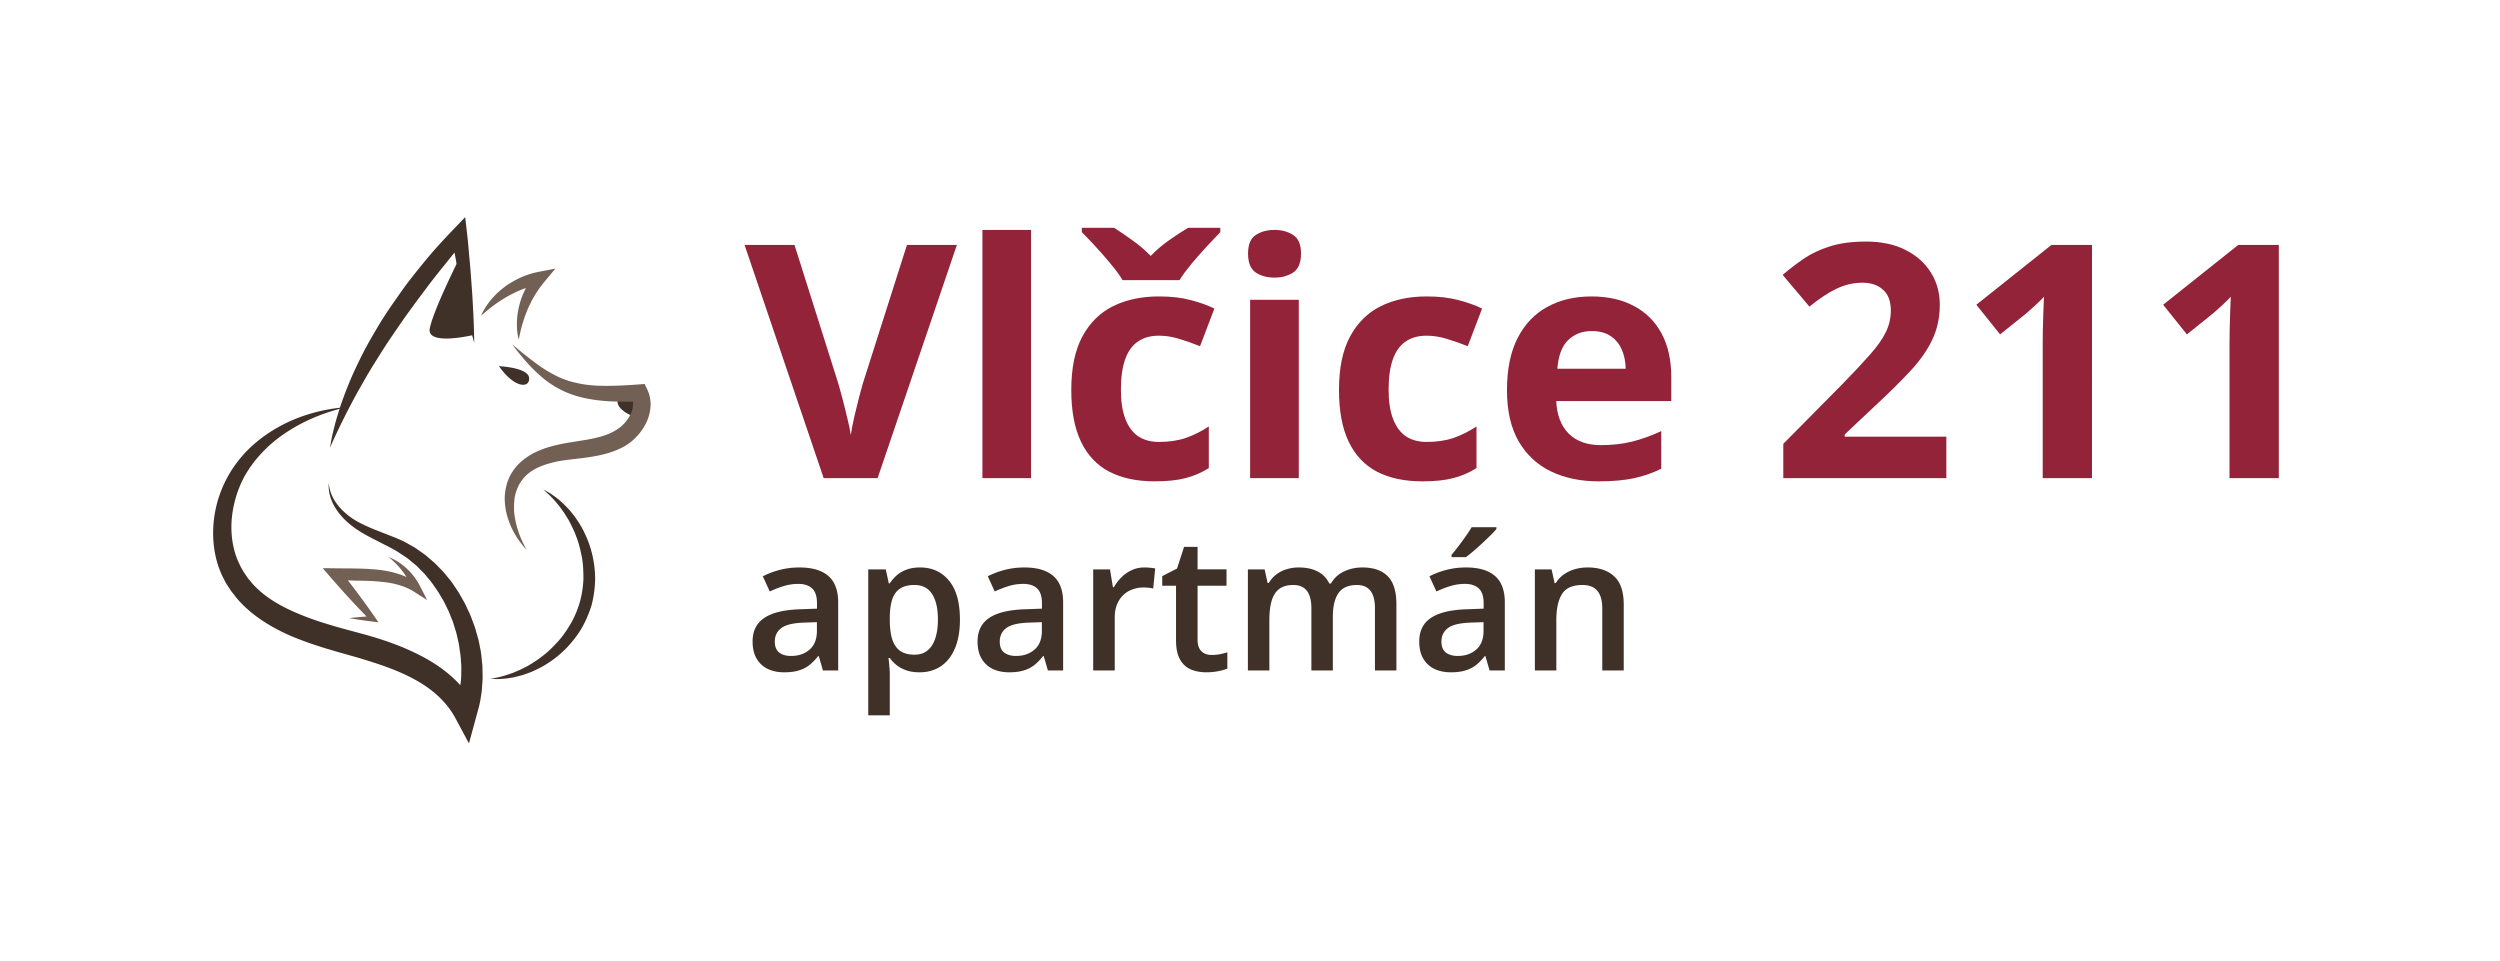 <svg xmlns="http://www.w3.org/2000/svg" viewBox="0 0 950 365">
   <path d="M242.617 158.975s-12.03-3.62-6.533-9.415l6.915-.244-.382 9.658" fill="#403128" />
   <path
      d="M194.636 130.899c2.774 3.606 5.628 7.175 9.001 10.365 1.685 1.588 3.46 3.137 5.433 4.458a36.514 36.514 0 003.055 1.867 23.712 23.712 0 001.615.825c.512.246 1.001.494 1.6.728 2.293.983 4.562 1.625 6.912 2.14 2.336.505 4.69.828 7.033 1.049 4.691.406 9.327.3 13.86.226l-3.095-1.888c.474 1.222.613 2.525.43 3.906-.185 1.377-.739 2.805-1.563 4.114a14.6 14.6 0 01-3.088 3.514c-.596.511-1.255.925-1.9 1.335-.182.124-.785.435-1.156.642l-1.054.496c-3.099 1.361-6.657 2.1-10.402 2.68l-5.754.937c-1.94.34-3.999.755-5.982 1.302-3.985 1.078-8.052 2.792-11.427 5.73-.827.745-1.623 1.532-2.32 2.41l-.521.658-.153.201-.049.077-.098.154-.196.308c-.26.428-.518.778-.783 1.272-1.166 2.165-1.713 4.214-2.046 6.369-.31 2.14-.223 4.27.092 6.32.3 2.06.933 4.017 1.642 5.905 1.507 3.756 3.733 7.126 6.425 9.964-1.948-3.391-3.386-6.988-4.184-10.657-.375-1.832-.668-3.674-.642-5.495.034-1.812.122-3.605.605-5.28.447-1.64 1.194-3.304 2.022-4.483.223-.343.57-.76.85-1.136l.222-.29.11-.144.056-.072c-.174.233-.04.056-.076.105l.014-.015.027-.027.428-.447c.565-.598 1.21-1.123 1.87-1.625 2.708-1.952 6.08-3.08 9.598-3.88 3.52-.791 7.296-1.037 11.24-1.57 3.925-.546 8.074-1.27 12.14-2.962l1.59-.724c.481-.259.751-.374 1.402-.75a18.952 18.952 0 002.845-2.033 21.423 21.423 0 004.467-5.282c1.198-2 2.08-4.274 2.38-6.755.323-2.462-.027-5.155-1.164-7.479l-.999-2.044-2.097.156c-4.502.335-8.922.593-13.271.54-2.175-.013-4.333-.12-6.456-.387-2.108-.259-4.243-.719-6.21-1.257-.48-.114-1.03-.31-1.566-.492a19.674 19.674 0 01-1.488-.544 33.096 33.096 0 01-2.927-1.332 48.77 48.77 0 01-5.633-3.38c-3.641-2.536-7.133-5.448-10.664-8.323m-11.854-10.88a116.449 116.449 0 012.609-2.24c.882-.71 1.755-1.406 2.662-2.048a41.623 41.623 0 012.735-1.852c.93-.58 1.858-1.144 2.813-1.657.97-.489 1.924-.983 2.896-1.442a43.882 43.882 0 012.98-1.205 49.094 49.094 0 013.033-1c1.022-.298 2.057-.528 3.092-.764l-2.226-3.728c-1.427 1.746-2.684 3.636-3.68 5.651a43.902 43.902 0 00-1.355 3.075c-.412 1.04-.71 2.12-.998 3.192-.572 2.15-.847 4.361-.92 6.552.002 1.101.01 2.19.123 3.276a24.986 24.986 0 00.544 3.21l.693-3.127c.267-1.024.506-2.034.814-3.026.305-.99.605-1.968.961-2.925.38-.95.719-1.9 1.124-2.825.405-.925.877-1.813 1.306-2.711a39.316 39.316 0 011.47-2.599c.544-.832 1.08-1.661 1.651-2.467.592-.79 1.18-1.58 1.813-2.336l4.15-4.968-6.376 1.24a32.39 32.39 0 00-6.9 2.184 44.01 44.01 0 00-3.199 1.671c-1.034.61-2.04 1.26-2.989 1.992a39.804 39.804 0 00-2.732 2.303 44.727 44.727 0 00-2.42 2.602c-.731.933-1.43 1.877-2.056 2.868l-.88 1.527-.738 1.578"
      fill="#736055" />
   <path
      d="M189.603 139.145s11.07.48 11.455 4.427c.385 3.947-5.39 4.236-11.455-4.427M173.721 99.87s-8.952 17.904-10.395 24.835c-1.444 6.93 16.46 2.609 16.46 2.609s-2.89-34.042-6.065-27.444m-41.933 54.82c-8.166.594-16.34 2.686-23.852 6.452-3.742 1.898-7.319 4.203-10.594 6.937-1.644 1.361-3.177 2.862-4.638 4.44-.72.843-1.357 1.563-2.135 2.53-.61.837-1.223 1.6-1.831 2.497-2.523 3.745-4.37 7.608-5.724 11.814-1.293 4.186-2 8.58-2.023 13.03-.021 4.447.655 8.958 2.153 13.268.42 1.058.824 2.13 1.297 3.17l.793 1.528.399.762.1.19.05.096.025.048.123.202.207.322c.566.869 1.066 1.702 1.687 2.599l2.203 2.823c2.95 3.457 6.451 6.34 10.14 8.747a68.88 68.88 0 0011.542 5.996c3.955 1.63 7.958 2.985 11.947 4.21 4.008 1.24 7.948 2.295 11.866 3.418 7.622 2.263 15.19 4.689 21.856 8.325 6.693 3.579 12.301 8.52 15.666 14.79l5.16 9.615 2.766-10.159c.673-2.471 1.425-4.925 1.743-7.449.224-1.251.42-2.504.469-3.768.071-1.26.22-2.519.217-3.776l-.071-3.766c-.028-1.253-.228-2.49-.337-3.735a28.962 28.962 0 00-.55-3.697c-.267-1.216-.434-2.453-.792-3.644l-1.018-3.577c-.366-1.183-.84-2.33-1.259-3.492-.4-1.17-.903-2.298-1.438-3.412-.544-1.109-.982-2.265-1.616-3.327l-1.815-3.221c-.64-1.052-1.362-2.056-2.04-3.083-.655-1.043-1.432-2.002-2.225-2.948-.801-.938-1.509-1.944-2.407-2.799l-2.58-2.643-2.801-2.41c-.901-.836-1.96-1.492-2.955-2.212-1.003-.713-2-1.429-3.101-1.994-1.083-.591-2.126-1.233-3.237-1.77-1.036-.49-2.225-1-3.299-1.442l-6.541-2.557c-2.145-.843-4.233-1.744-6.243-2.77-1.981-1.006-3.927-2.234-5.603-3.693-1.708-1.459-3.215-3.165-4.404-5.096a14.925 14.925 0 01-2.134-6.485c-.195 2.335.27 4.743 1.218 6.951.944 2.214 2.333 4.238 3.975 6.013 1.646 1.812 3.51 3.333 5.538 4.692 2 1.353 4.115 2.48 6.21 3.567l6.21 3.17a66.994 66.994 0 012.962 1.663l2.756 1.826c.94.57 1.782 1.29 2.627 1.998.839.714 1.73 1.353 2.478 2.174l2.327 2.338 2.113 2.538c.74.811 1.299 1.778 1.947 2.662.632.9 1.271 1.79 1.804 2.756.552.952 1.148 1.874 1.665 2.843l1.45 2.959c.515.969.838 2.03 1.267 3.036.42 1.013.813 2.035 1.103 3.093.308 1.051.678 2.082.94 3.142l.717 3.194c.26 1.058.33 2.15.507 3.22.192 1.07.327 2.145.368 3.227.054 1.078.203 2.155.184 3.232l-.047 3.223c-.031 1.072-.207 2.128-.298 3.192-.07 1.068-.276 2.11-.503 3.146-.324 2.105-1.04 4.088-1.637 6.1l7.926-.546c-2.02-4.157-4.864-7.902-8.173-11.003-3.299-3.124-6.995-5.671-10.811-7.805-7.676-4.24-15.722-7.016-23.784-9.23-3.947-1.083-7.91-2.1-11.718-3.231-3.83-1.13-7.587-2.36-11.2-3.803-3.601-1.46-7.106-3.039-10.32-4.994-3.215-1.945-6.157-4.222-8.61-6.907l-1.649-1.94c-.57-.759-1.156-1.659-1.733-2.481-.347-.517-.849-1.488-1.275-2.207l-1.147-2.444c-1.377-3.344-2.15-6.986-2.34-10.7-.194-3.715.195-7.5 1.101-11.176.848-3.657 2.308-7.35 4.104-10.54.469-.835 1.069-1.72 1.598-2.577l1.65-2.285a60.12 60.12 0 013.848-4.386c2.742-2.791 5.85-5.27 9.203-7.41 6.7-4.309 14.323-7.358 22.303-9.174m54.575 103.279l1.112.032c.73-.009 1.785.129 3.153-.03 1.384-.06 3.04-.289 4.929-.661l2.976-.767c1.035-.319 2.094-.745 3.221-1.147 2.183-.952 4.551-2.064 6.818-3.636 2.33-1.48 4.574-3.373 6.702-5.525 2.094-2.187 4.055-4.665 5.706-7.415a43.548 43.548 0 003.846-8.94 43.552 43.552 0 001.329-9.64c.016-3.208-.388-6.344-1.05-9.298-.71-2.943-1.649-5.724-2.88-8.195-1.13-2.517-2.581-4.695-3.96-6.637-.758-.928-1.446-1.838-2.166-2.647l-2.153-2.193c-1.427-1.298-2.724-2.345-3.87-3.104-1.08-.837-2.08-1.283-2.696-1.662l-.968-.547.824.752c.526.5 1.343 1.167 2.247 2.16.96.928 1.988 2.18 3.158 3.594l1.699 2.375 1.707 2.727c1.052 1.979 2.14 4.134 3 6.526.935 2.363 1.528 4.98 2.07 7.662.491 2.707.588 5.536.578 8.389a39.162 39.162 0 01-1.318 8.5 39.017 39.017 0 01-3.262 7.958c-1.459 2.453-3.01 4.823-4.829 6.887-1.851 2.016-3.707 3.954-5.73 5.491-1.975 1.603-4.018 2.89-5.943 4.037l-2.872 1.454-2.682 1.153c-1.736.606-3.258 1.144-4.55 1.442-1.276.381-2.35.533-3.054.688l-1.092.217"
      fill="#403128" />
   <path
      d="M147.643 211.685a29.024 29.024 0 015.55 5.694 30.349 30.349 0 012.052 3.283 24.352 24.352 0 011.509 3.496l2.422-1.919c-2.235-1.765-4.789-3.192-7.479-4.043a38.427 38.427 0 00-8.148-1.707c-5.47-.564-10.707-.466-15.99-.531l-4.925-.06 3.174 3.698c1.199 1.396 2.441 2.757 3.66 4.138a164.391 164.391 0 003.712 4.095 271.384 271.384 0 007.656 7.998l.835-1.71c-2.983.186-5.968.403-8.957.763 2.961.547 5.926.95 8.892 1.323l2.208.277-1.373-1.988a272.116 272.116 0 00-6.468-8.986 166.1 166.1 0 00-3.35-4.397c-1.136-1.449-2.248-2.918-3.403-4.351l-1.75 3.637 7.917.246c2.625.046 5.218.069 7.753.284 2.534.214 5.036.466 7.416 1.105 2.386.604 4.667 1.485 6.726 2.794l5.04 3.206-2.618-5.125c-1.31-2.563-3.007-4.902-5.084-6.801-2.045-1.924-4.434-3.44-6.977-4.419"
      fill="#736055" />
   <path
      d="M180.199 130.318c-.032-3.49-.144-6.97-.296-10.443-.199-3.467-.34-6.942-.616-10.399-.25-3.459-.476-6.922-.813-10.37-.33-3.45-.578-6.91-.976-10.349l-.726-6.257-4.453 4.654c-2.781 2.906-5.524 5.854-8.175 8.886a292.612 292.612 0 00-7.638 9.359 121.088 121.088 0 00-3.64 4.845l-3.457 4.922c-2.308 3.332-4.514 6.695-6.54 10.195-2.047 3.478-4.065 6.979-5.828 10.616-1.793 3.618-3.506 7.279-4.979 11.038a158.962 158.962 0 00-2.135 5.66c-.68 1.897-1.245 3.839-1.843 5.757a97 97 0 00-1.536 5.836c-.511 1.94-.807 3.941-1.198 5.902 3.289-7.321 6.788-14.411 10.6-21.31l2.92-5.13a172.598 172.598 0 013.03-5.059l3.123-4.993c1.061-1.653 2.116-3.307 3.221-4.93l3.32-4.863c1.123-1.61 2.226-3.243 3.373-4.817l3.497-4.784 3.522-4.706a286.395 286.395 0 017.287-9.28c2.448-3.082 4.94-6.13 7.505-9.122l-5.177-1.603c.545 3.42 1.242 6.817 1.856 10.227.607 3.411 1.325 6.807 2.019 10.205.667 3.403 1.47 6.787 2.216 10.179a302.124 302.124 0 002.537 10.134M303.76 215.635q7.289 0 11.002 3.227 3.748 3.228 3.748 10.065v25.856h-5.796l-1.561-5.449h-.278q-1.631 2.082-3.367 3.436-1.735 1.353-4.025 2.013-2.256.694-5.52.694-3.435 0-6.142-1.25-2.707-1.283-4.269-3.887-1.561-2.602-1.561-6.593 0-5.935 4.407-8.92 4.443-2.984 13.397-3.297l6.663-.243v-2.013q0-3.991-1.874-5.692-1.84-1.7-5.206-1.7-2.88 0-5.588.833-2.706.832-5.275 2.047L289.878 219q2.81-1.492 6.386-2.429 3.609-.937 7.496-.937zm6.663 20.789l-4.963.173q-6.108.208-8.572 2.082-2.464 1.874-2.464 5.137 0 2.845 1.7 4.164 1.701 1.284 4.477 1.284 4.235 0 7.011-2.394 2.811-2.43 2.811-7.115zm39.218-20.79q6.837 0 10.968 4.998 4.165 4.998 4.165 14.854 0 6.525-1.944 11.003-1.91 4.441-5.38 6.732-3.436 2.256-8.017 2.256-2.915 0-5.067-.763-2.151-.764-3.679-1.978-1.526-1.25-2.568-2.708h-.486q.174 1.388.313 3.089.173 1.666.173 3.055v15.652h-8.19v-55.46h6.663l1.145 5.31h.382q1.076-1.632 2.603-3.02 1.561-1.388 3.748-2.186 2.221-.833 5.171-.833zm-2.186 6.664q-3.367 0-5.414 1.353-2.013 1.319-2.95 3.992-.902 2.672-.972 6.698v1.145q0 4.27.868 7.254.902 2.95 2.95 4.512 2.082 1.526 5.622 1.526 2.984 0 4.929-1.63 1.977-1.631 2.949-4.65.972-3.02.972-7.116 0-6.212-2.22-9.648-2.188-3.436-6.734-3.436zm41.786-6.663q7.289 0 11.002 3.227 3.748 3.228 3.748 10.065v25.856h-5.796l-1.561-5.449h-.278q-1.631 2.082-3.367 3.436-1.735 1.353-4.026 2.013-2.255.694-5.518.694-3.436 0-6.143-1.25-2.707-1.283-4.269-3.887-1.561-2.602-1.561-6.593 0-5.935 4.407-8.92 4.443-2.984 13.397-3.297l6.663-.243v-2.013q0-3.991-1.874-5.692-1.84-1.7-5.206-1.7-2.88 0-5.588.833-2.706.832-5.275 2.047L375.36 219q2.81-1.492 6.386-2.429 3.609-.937 7.496-.937zm6.663 20.789l-4.963.173q-6.107.208-8.572 2.082-2.464 1.874-2.464 5.137 0 2.845 1.7 4.164 1.701 1.284 4.478 1.284 4.234 0 7.01-2.394 2.811-2.43 2.811-7.115zm38.975-20.79q.972 0 2.118.105 1.145.104 1.977.277l-.763 7.635q-.729-.208-1.804-.312-1.041-.104-1.874-.104-2.187 0-4.166.729-1.977.694-3.505 2.152-1.526 1.422-2.394 3.575-.868 2.15-.868 4.997v20.095h-8.19v-38.42h6.385l1.11 6.768h.382q1.146-2.047 2.847-3.748 1.7-1.7 3.887-2.708 2.22-1.04 4.858-1.04zm25.509 33.25q1.597 0 3.159-.278 1.561-.313 2.846-.729v6.177q-1.354.59-3.505 1.007-2.152.416-4.478.416-3.262 0-5.865-1.076-2.603-1.11-4.13-3.783-1.527-2.672-1.527-7.392v-20.65h-5.24v-3.645l5.621-2.88 2.673-8.225h5.137v8.537h11.001v6.213h-11v20.546q0 2.915 1.457 4.338t3.853 1.423zm57.23-33.25q6.456 0 9.719 3.332 3.296 3.332 3.296 10.69v25.127h-8.155v-23.67q0-4.372-1.7-6.593-1.701-2.222-5.172-2.222-4.86 0-7.011 3.124-2.116 3.088-2.116 8.989v20.372h-8.157v-23.67q0-2.914-.763-4.859-.729-1.977-2.256-2.949-1.527-1.007-3.853-1.007-3.366 0-5.38 1.527-1.977 1.527-2.845 4.512-.867 2.95-.867 7.253v19.193H474.2v-38.42h6.352l1.145 5.171h.45q1.181-2.012 2.917-3.296 1.77-1.319 3.921-1.944 2.152-.66 4.477-.66 4.304 0 7.254 1.527 2.95 1.493 4.408 4.582h.624q1.805-3.124 5.033-4.616 3.228-1.492 6.837-1.492zm39.462 0q7.288 0 11.002 3.228 3.748 3.228 3.748 10.065v25.856h-5.796l-1.561-5.449h-.278q-1.632 2.082-3.367 3.436-1.735 1.353-4.026 2.013-2.255.694-5.518.694-3.436 0-6.143-1.25-2.707-1.283-4.269-3.887-1.562-2.602-1.562-6.593 0-5.935 4.408-8.92 4.443-2.984 13.396-3.297l6.664-.243v-2.013q0-3.991-1.874-5.692-1.84-1.7-5.206-1.7-2.88 0-5.588.833-2.707.832-5.275 2.047L543.198 219q2.81-1.492 6.385-2.429 3.61-.937 7.497-.937zm6.663 20.79l-4.963.173q-6.108.208-8.572 2.082-2.464 1.874-2.464 5.137 0 2.845 1.7 4.164 1.7 1.284 4.477 1.284 4.235 0 7.011-2.394 2.811-2.43 2.811-7.115zm4.894-36.095v.694q-.833 1.006-2.256 2.43-1.423 1.388-3.089 2.95-1.665 1.526-3.297 2.95-1.631 1.388-2.95 2.36h-5.449v-.903q1.145-1.318 2.534-3.158 1.422-1.84 2.776-3.783 1.388-1.943 2.325-3.54zm34.637 15.306q6.49 0 10.099 3.366 3.644 3.332 3.644 10.724v25.058h-8.157v-23.531q0-4.476-1.839-6.698-1.84-2.256-5.692-2.256-5.587 0-7.774 3.436-2.151 3.436-2.151 9.96v19.089h-8.157v-38.42h6.352l1.145 5.206h.45q1.25-2.012 3.09-3.296 1.874-1.32 4.165-1.98 2.325-.658 4.824-.658z"
      fill="#403128" />
   <path
      d="M363.62 93.063l-30.13 88.632H313l-30.07-88.632h18.975l16.672 52.742q.424 1.334 1.394 5.032.97 3.638 1.94 7.76 1.03 4.062 1.394 6.73.364-2.668 1.273-6.73.97-4.062 1.88-7.7.97-3.697 1.394-5.092l16.793-52.742zm28.19 88.632h-18.49v-94.33h18.49zm46.923 1.212q-10.064 0-17.157-3.637-7.093-3.698-10.79-11.398-3.699-7.699-3.699-19.702 0-12.428 4.183-20.249 4.244-7.88 11.7-11.579 7.518-3.698 17.4-3.698 7.032 0 12.124 1.395 5.153 1.333 8.973 3.213l-5.457 14.307q-4.364-1.758-8.123-2.85-3.759-1.151-7.517-1.151-4.85 0-8.063 2.303-3.213 2.243-4.79 6.79-1.576 4.547-1.576 11.397 0 6.73 1.698 11.155 1.697 4.426 4.91 6.608 3.213 2.122 7.82 2.122 5.76 0 10.246-1.516 4.486-1.576 8.73-4.365v15.823q-4.244 2.668-8.912 3.82-4.607 1.212-11.7 1.212zm-12.125-76.446q-1.697-2.79-4.486-6.123-2.789-3.395-5.76-6.608-2.97-3.213-5.274-5.517v-1.637h12.307q3.213 2.061 6.911 4.729 3.698 2.606 6.972 5.94 3.213-3.334 7.032-6.001 3.88-2.728 7.154-4.668h12.246v1.637q-2.183 2.243-5.153 5.456-2.97 3.213-5.82 6.608-2.789 3.395-4.547 6.184zm66.929 7.456v67.778h-18.49v-67.778zm-9.215-26.553q4.122 0 7.093 1.94 2.97 1.88 2.97 7.093 0 5.153-2.97 7.154-2.97 1.94-7.093 1.94-4.183 0-7.154-1.94-2.91-2-2.91-7.154 0-5.214 2.91-7.093 2.97-1.94 7.154-1.94zm56.138 95.543q-10.064 0-17.157-3.637-7.093-3.698-10.791-11.398-3.698-7.699-3.698-19.702 0-12.428 4.183-20.249 4.243-7.88 11.7-11.579 7.517-3.698 17.4-3.698 7.031 0 12.124 1.395 5.153 1.333 8.972 3.213l-5.456 14.307q-4.365-1.758-8.124-2.85-3.758-1.151-7.517-1.151-4.85 0-8.063 2.303-3.213 2.243-4.79 6.79-1.575 4.547-1.575 11.397 0 6.73 1.697 11.155 1.698 4.426 4.91 6.608 3.214 2.122 7.821 2.122 5.76 0 10.245-1.516 4.487-1.576 8.73-4.365v15.823q-4.243 2.668-8.911 3.82-4.608 1.212-11.7 1.212zm64.26-70.263q9.397 0 16.187 3.638 6.79 3.576 10.488 10.427 3.698 6.85 3.698 16.732v8.972h-43.71q.303 7.82 4.668 12.307 4.426 4.425 12.246 4.425 6.487 0 11.882-1.333 5.396-1.334 11.095-4.001v14.307q-5.032 2.485-10.549 3.637-5.456 1.152-13.277 1.152-10.184 0-18.065-3.759-7.82-3.758-12.307-11.458-4.426-7.699-4.426-19.4 0-11.881 4.002-19.762 4.061-7.942 11.276-11.883 7.214-4 16.792-4zm.122 13.156q-5.396 0-8.973 3.455-3.516 3.456-4.061 10.852h25.946q-.06-4.123-1.515-7.336-1.394-3.213-4.244-5.092-2.788-1.88-7.153-1.88zm134.766 55.895h-61.957V168.66l22.249-22.49q6.729-6.912 10.79-11.52 4.123-4.667 5.942-8.487 1.879-3.819 1.879-8.184 0-5.274-2.97-7.881-2.91-2.667-7.821-2.667-5.153 0-10.003 2.364-4.85 2.364-10.124 6.73l-10.185-12.065q3.82-3.274 8.063-6.184 4.304-2.91 9.942-4.668 5.699-1.818 13.64-1.818 8.73 0 14.975 3.152 6.305 3.153 9.7 8.609 3.394 5.395 3.394 12.246 0 7.335-2.91 13.397-2.91 6.063-8.487 12.004-5.517 5.941-13.337 13.155l-11.397 10.73v.85h38.617zm55.349 0h-18.732v-51.288q0-2.122.06-5.214.061-3.152.182-6.426.122-3.334.243-6.002-.667.789-2.728 2.729-2 1.879-3.759 3.394l-10.185 8.185-9.033-11.276 28.554-22.734h15.399zm70.991 0h-18.733v-51.288q0-2.122.06-5.214.061-3.152.183-6.426.12-3.334.242-6.002-.667.789-2.728 2.729-2 1.879-3.759 3.394l-10.184 8.185-9.033-11.276 28.553-22.734h15.399z"
      fill="#932338" />
</svg>